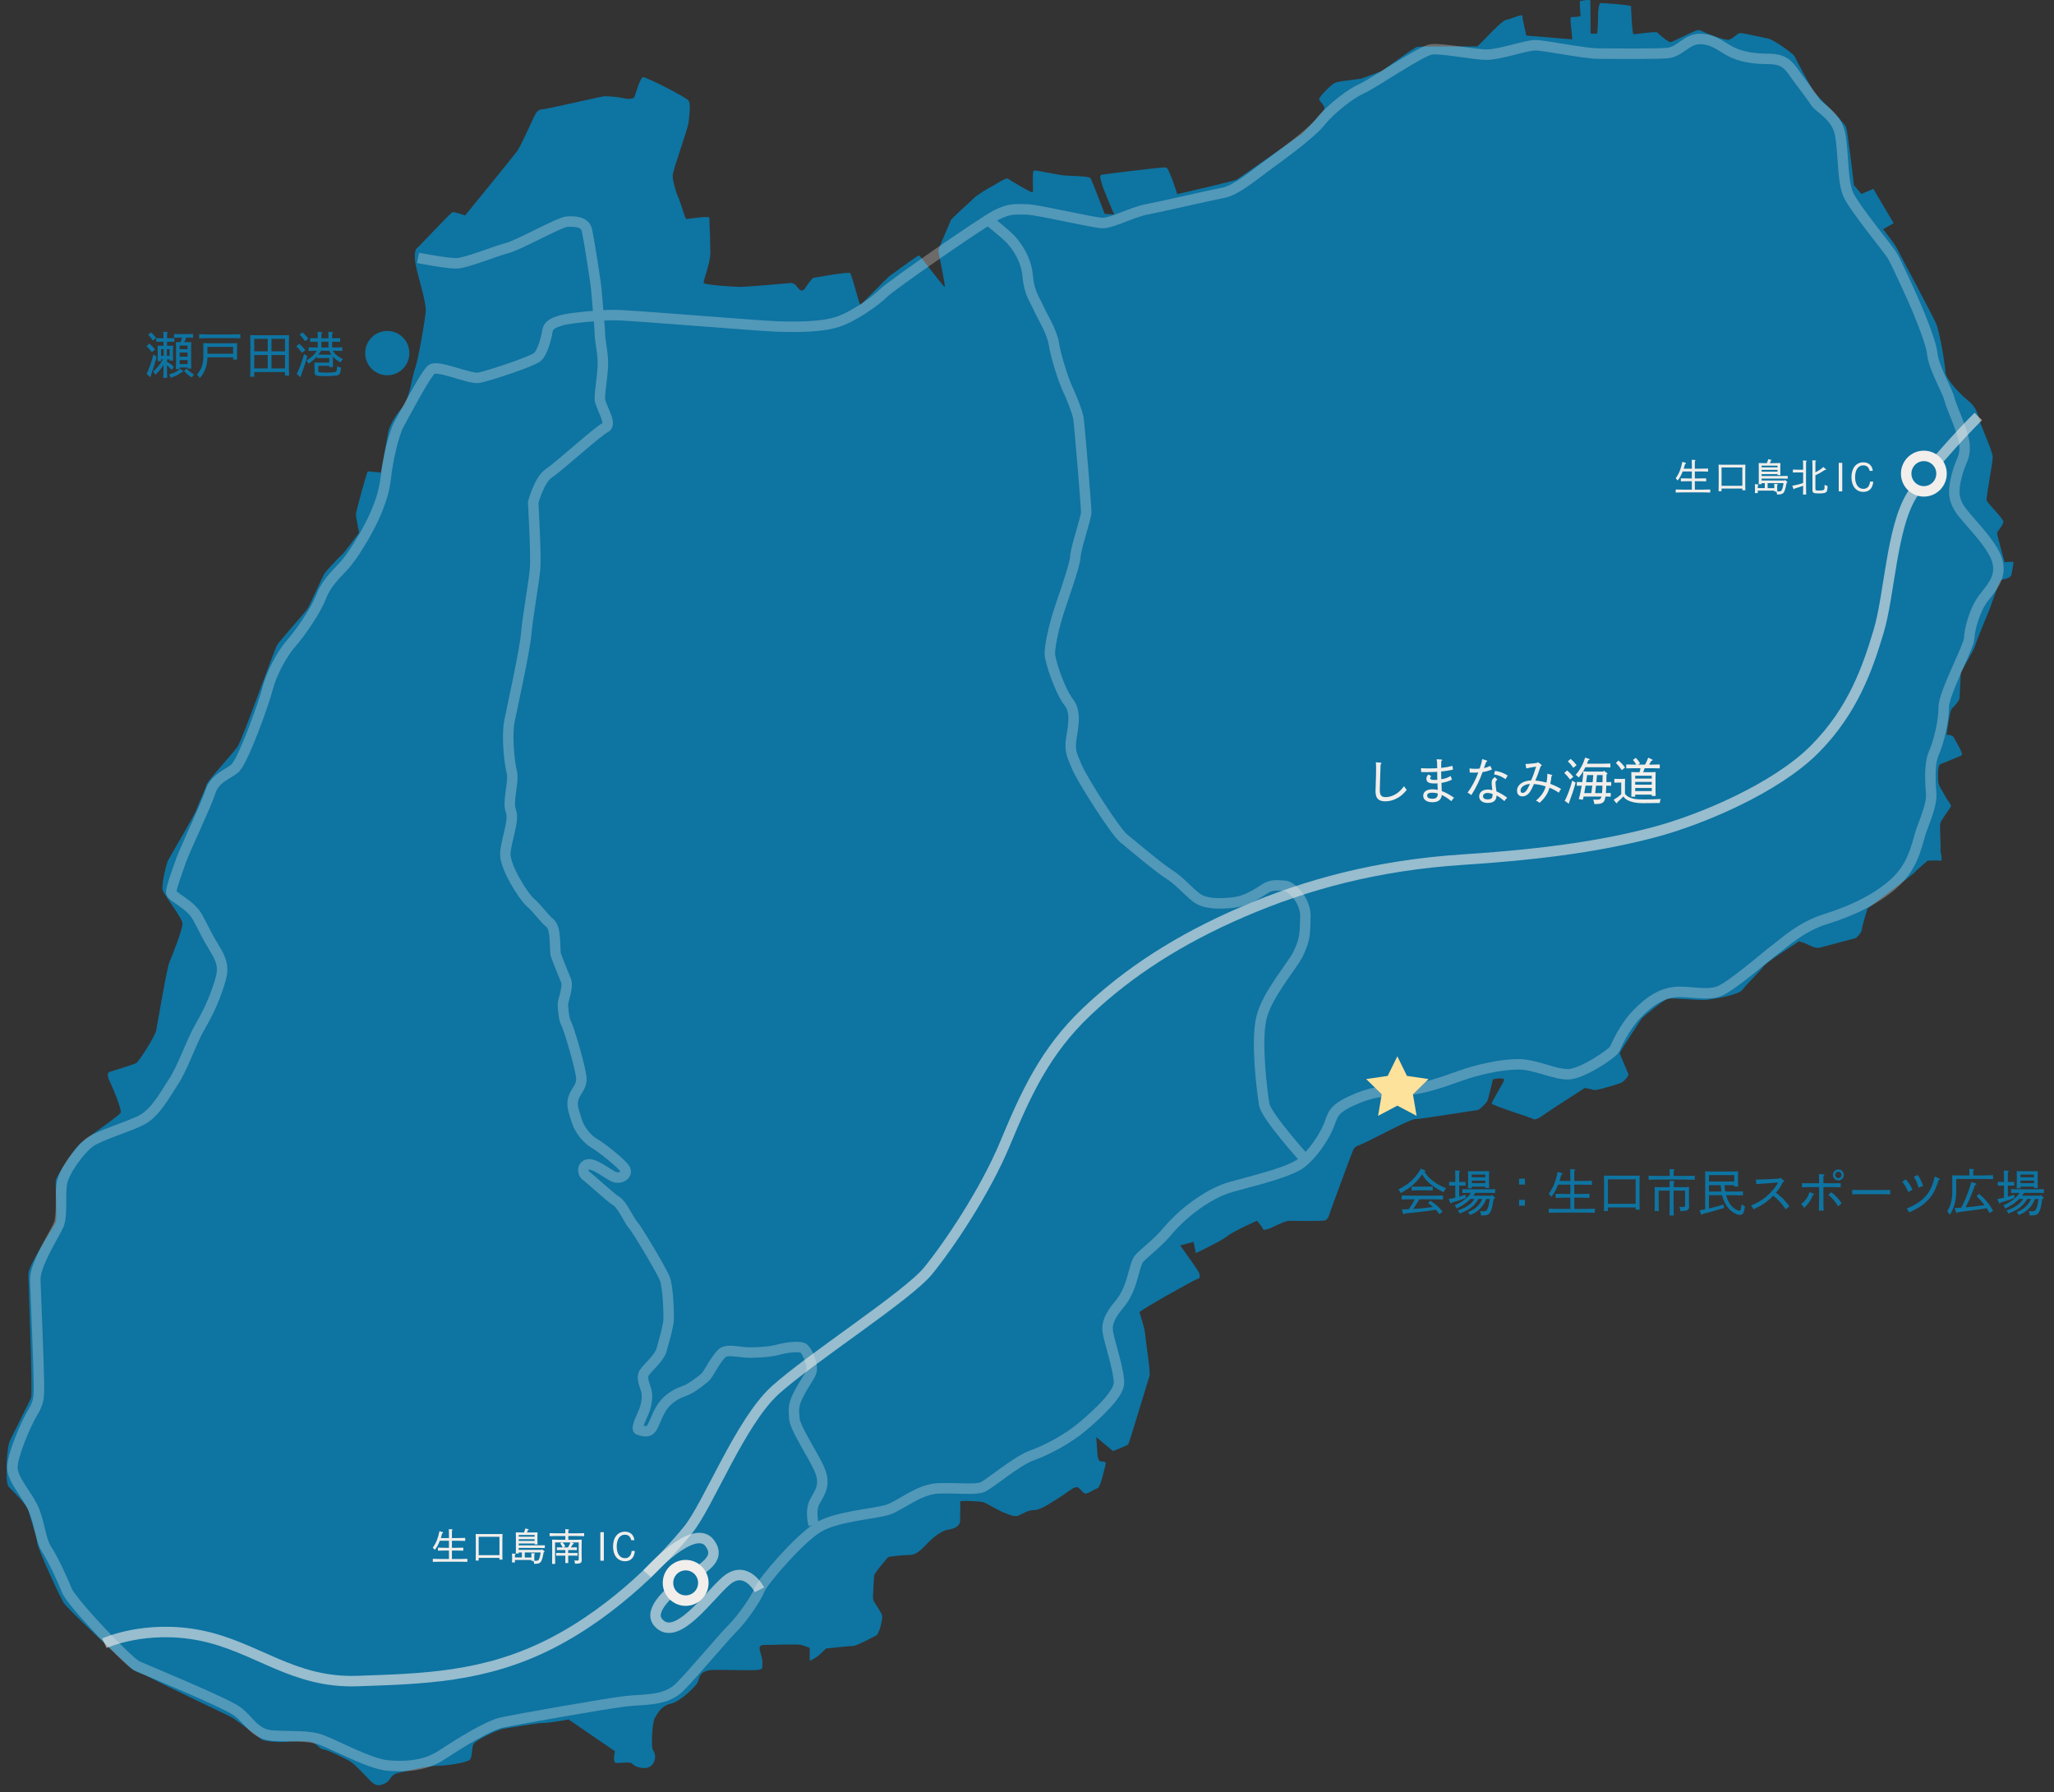 <svg width="196" height="171" viewBox="0 0 196 171" fill="none" xmlns="http://www.w3.org/2000/svg">
<rect x="0" y="0" width="196" height="171" fill="#333333" stroke="none"/>
<g clip-path="url(#clip0_2096_2026)">
<path d="M33.212 167.956C33.72 168.15 34.881 169.461 35.317 169.898C35.752 170.335 36.091 170.506 36.744 170.165C37.398 169.825 37.155 169.35 38.075 169.151C38.994 168.951 40.857 168.49 41.728 168.49C42.599 168.49 44.437 168.198 44.776 167.955C45.115 167.712 44.994 166.838 45.164 166.45C45.333 166.062 47.51 165.018 48.091 164.945C48.672 164.872 51.115 164.411 51.769 164.411C52.422 164.411 54.26 164.071 54.26 164.071L58.688 167.106C58.688 167.106 58.397 168.223 58.808 168.223C59.219 168.223 60.187 168.102 60.308 168.271C60.429 168.441 60.889 168.708 61.493 168.708C62.098 168.708 62.461 168.271 62.51 167.713C62.558 167.155 62.244 167.13 62.219 166.597C62.195 166.062 62.229 164.315 62.514 163.877C62.799 163.44 63.066 162.785 64.01 162.566C64.953 162.348 66.381 160.915 66.574 160.527C66.767 160.138 66.622 159.337 68.219 159.337C69.816 159.337 71.824 159.41 72.332 159.337C72.84 159.264 72.743 159.192 72.743 158.512C72.743 157.831 72.042 156.958 72.937 156.958C73.831 156.958 76.154 156.861 76.469 156.958C76.784 157.055 77.267 157.201 77.267 157.274C77.267 157.347 77.267 158.488 77.267 158.488C77.267 158.488 77.727 158.245 77.945 158.099C78.163 157.953 78.816 157.298 78.816 157.298C78.816 157.298 81.09 157.055 81.405 157.055C81.72 157.055 83.316 156.205 83.606 156.059C83.897 155.914 84.187 154.651 84.187 154.263C84.187 153.874 83.364 152.928 83.316 152.587C83.268 152.248 83.413 150.597 83.413 150.354C83.413 150.111 84.623 148.727 84.719 148.606C84.817 148.484 86.51 148.363 86.945 148.363C87.381 148.363 87.962 147.828 88.325 147.44C88.687 147.051 89.655 146.105 90.381 145.983C91.107 145.862 91.615 145.643 91.615 145.085C91.615 144.526 91.663 143.507 91.615 143.313C91.567 143.118 93.429 143.264 93.743 143.313C94.058 143.361 95.026 144.016 95.752 144.308C96.477 144.599 96.816 144.769 97.227 144.599C97.638 144.429 98.05 144.089 98.703 144.089C99.356 144.089 100.493 143.24 101.074 142.9C101.654 142.56 102.404 141.88 102.743 141.905C103.082 141.929 103.299 142.512 103.59 142.512C103.88 142.512 104.413 142.099 104.727 142.002C105.042 141.905 105.428 139.962 105.501 139.72C105.573 139.478 105.356 139.453 105.065 139.453C104.775 139.453 104.727 138.895 104.702 138.482C104.678 138.068 104.605 137.122 104.605 137.122L106.202 138.457C106.202 138.457 107.605 137.923 107.678 137.802C107.75 137.68 109.565 131.683 109.686 131.295C109.807 130.906 109.323 127.993 109.275 127.313C109.227 126.633 108.742 125.346 108.742 125.2C108.742 125.055 114.065 122.044 114.307 122.02C114.549 121.995 114.525 121.607 114.307 121.243C114.089 120.879 112.614 118.839 112.614 118.839L113.896 118.499L114.114 119.568C114.114 119.568 116.533 118.427 117.09 117.965C117.647 117.503 119.944 116.484 119.944 116.484C119.944 116.484 120.428 117.019 120.501 117.237C120.573 117.456 120.912 117.286 121.106 117.237C121.299 117.189 122.63 116.46 123.041 116.484C123.452 116.509 125.654 116.508 125.993 116.484C126.332 116.46 126.622 116.557 126.816 115.974C127.009 115.392 128.993 110.002 129.114 109.759C129.235 109.516 129.308 109.395 129.864 109.201C130.421 109.007 134.486 106.797 134.994 106.797C135.502 106.797 140.825 105.923 140.994 105.923C141.162 105.923 141.792 105.292 141.913 105.073C142.034 104.854 142.421 103.155 142.445 103.033C142.47 102.912 143.558 102.815 143.534 103.033C143.51 103.252 142.349 105.097 142.349 105.292C142.349 105.486 146.172 106.651 146.292 106.772C146.413 106.893 146.849 106.724 147.26 106.408C147.672 106.092 151.228 103.81 151.228 103.81C151.228 103.81 151.833 103.908 152.075 104.004C152.317 104.102 154.446 103.422 154.688 103.324C154.93 103.227 155.438 102.669 155.39 102.498C155.341 102.328 154.567 100.629 154.567 100.483C154.567 100.338 156.478 97.448 156.623 97.23C156.768 97.011 158.801 95.36 159.187 95.288C159.575 95.215 162.212 95.458 162.768 95.409C163.324 95.36 165.889 94.972 166.276 94.437C166.663 93.903 168.042 92.592 168.259 92.228C168.477 91.864 171.67 89.824 171.67 89.824C171.67 89.824 172.106 89.922 172.59 90.164C173.073 90.406 173.364 90.504 173.727 90.407C174.09 90.31 177.09 89.508 177.09 89.508C177.09 89.508 177.622 89.096 177.67 88.659C177.718 88.222 178.203 86.692 178.203 86.692C178.203 86.692 182.557 83.439 182.727 83.22C182.896 83.002 183.937 82.127 183.937 82.127C183.937 82.127 184.905 82.079 185.17 82.127C185.436 82.176 185.122 81.302 185.17 80.987C185.219 80.671 185.05 78.777 185.17 78.486C185.291 78.195 186.09 77.102 186.162 76.956C186.235 76.811 185.824 76.374 185.63 75.985C185.436 75.596 184.952 74.941 184.952 74.577C184.952 74.213 184.831 73.047 185.194 72.902C185.557 72.756 186.936 72.198 187.178 72.076C187.42 71.955 186.452 70.425 186.379 70.279C186.307 70.134 185.751 70.109 185.751 70.109C185.751 70.109 186.041 67.9 186.21 67.681C186.38 67.463 186.985 66.905 186.985 66.613C186.985 66.322 187.105 64.477 187.105 64.258C187.105 64.04 188.363 62.073 188.485 61.588C188.606 61.102 189.67 58.601 189.887 58.043C190.105 57.485 190.783 55.299 191.049 55.299C191.315 55.299 191.847 55.105 191.92 54.887C191.992 54.668 192.138 53.746 192.138 53.648C192.138 53.551 191.291 53.648 191.291 53.648C191.291 53.648 190.565 51.05 190.565 50.88C190.565 50.71 191.17 50.104 191.17 49.788C191.17 49.472 189.646 48.016 189.573 47.748C189.501 47.481 190.154 44.203 190.154 43.621C190.154 43.038 188.969 40.586 188.775 39.736C188.581 38.886 188.067 38.424 187.67 38.114C187.273 37.804 185.686 36.256 185.641 35.503C185.596 34.751 185.112 31.742 184.759 30.901C184.407 30.061 181.276 24.263 181.055 23.776C180.834 23.29 179.688 21.873 179.688 21.873L180.702 21.298L178.762 18.023L177.615 18.509L176.91 17.669C176.91 17.669 176.336 12.624 176.16 12.137C175.984 11.65 173.382 9.128 173.161 8.862C172.941 8.596 171.397 5.72 171.265 5.41C171.133 5.1 169.192 3.773 168.752 3.684C168.311 3.596 166.326 3.153 166.062 3.153C165.797 3.153 165.488 3.596 165.047 3.773C164.606 3.951 162.448 3.011 162.232 2.891C162.016 2.771 161.393 3.131 161.106 3.251C160.819 3.371 159.62 3.973 159.428 4.021C159.237 4.069 158.254 3.251 158.158 3.107C158.062 2.962 156.025 3.275 155.881 3.275C155.737 3.275 155.641 0.75 155.641 0.606C155.641 0.461 152.909 0.293 152.741 0.293C152.574 0.293 152.502 1.062 152.502 1.182C152.502 1.302 152.478 3.179 152.382 3.202C152.286 3.226 151.783 3.202 151.783 3.202C151.783 3.202 151.759 0.268 151.759 0.076C151.759 -0.116 150.92 0.1 150.801 0.076C150.681 0.052 150.824 1.447 150.824 1.519C150.824 1.591 150.081 1.639 149.938 1.639C149.794 1.639 149.914 2.505 149.938 2.746C149.962 2.986 150.034 3.756 150.034 3.756L145.648 3.395C145.648 3.395 145.265 1.76 145.265 1.519C145.265 1.279 144.09 1.856 143.779 1.88C143.467 1.904 142.533 2.842 142.173 3.227C141.814 3.612 140.975 4.429 140.975 4.429C140.975 4.429 135.727 4.429 135.319 4.453C134.912 4.477 131.988 6.762 131.724 6.834C131.461 6.907 130.143 7.436 129.855 7.508C129.568 7.58 127.674 7.725 127.314 7.941C126.955 8.157 125.781 9.312 125.876 9.504C125.972 9.696 126.404 10.081 126.38 10.346C126.356 10.61 124.415 12.631 124.199 12.799C123.983 12.967 118.208 17.032 117.992 17.152C117.777 17.273 112.337 18.523 112.337 18.523C112.337 18.523 111.57 16.022 111.258 15.974C110.946 15.925 105.362 16.623 105.147 16.671C104.931 16.72 104.955 16.863 105.123 17.489C105.291 18.114 106.321 20.471 106.321 20.471L105.41 20.399C105.41 20.399 104.188 17.152 104.044 16.984C103.9 16.816 102.319 16.792 101.576 16.743C100.833 16.695 98.867 16.191 98.652 16.287C98.436 16.383 98.676 18.355 98.508 18.355C98.34 18.355 96.375 17.201 96.183 17.056C95.992 16.912 95.177 17.513 94.698 17.754C94.218 17.994 93.164 18.643 92.852 18.98C92.54 19.317 90.719 20.88 90.695 21.072C90.672 21.264 89.545 23.669 89.545 23.91C89.545 24.151 90.264 27.373 90.144 27.373C90.025 27.373 87.796 24.391 87.7 24.367C87.603 24.343 85.016 26.243 84.824 26.387C84.632 26.531 82.187 29.08 82.091 29.08C81.996 29.08 81.301 26.266 81.133 26.074C80.965 25.882 77.754 26.507 77.634 26.507C77.514 26.507 77.035 27.18 76.915 27.372C76.796 27.565 76.628 27.854 76.34 27.661C76.052 27.469 75.932 26.963 75.381 27.011C74.83 27.06 71.355 27.372 70.636 27.372C69.918 27.372 67.281 27.18 67.161 27.011C67.042 26.843 67.784 25.207 67.784 24.101C67.784 22.995 67.688 20.999 67.688 20.782C67.688 20.565 65.579 20.902 65.483 20.902C65.388 20.902 64.86 19.05 64.716 18.81C64.572 18.569 64.189 17.294 64.189 16.765C64.189 16.236 65.603 12.437 65.699 11.715C65.795 10.994 65.915 9.959 65.723 9.623C65.531 9.286 61.697 7.362 61.385 7.362C61.073 7.362 60.618 9.118 60.522 9.286C60.427 9.454 59.9 9.478 59.42 9.358C58.94 9.238 57.91 9.166 57.623 9.19C57.335 9.214 52.062 10.441 51.703 10.441C51.344 10.441 51.152 10.754 50.96 11.138C50.768 11.523 49.688 13.958 49.348 14.425C49.007 14.892 44.383 20.56 44.383 20.56C44.383 20.56 43.359 20.186 43.172 20.248C42.986 20.31 39.945 23.58 39.79 23.674C39.635 23.767 39.479 24.234 39.666 25.262C39.852 26.289 40.69 28.843 40.628 29.684C40.566 30.524 39.883 34.479 39.604 35.165C39.325 35.85 39.107 38.092 38.332 38.964C37.556 39.836 37.121 40.832 37.059 41.175C36.998 41.518 36.346 45.099 36.346 45.099C36.346 45.099 35.197 44.974 35.105 44.974C35.012 44.974 33.956 48.867 33.956 49.085C33.956 49.303 34.267 50.829 34.267 50.829C34.267 50.829 32.777 52.853 32.591 52.978C32.405 53.103 31.164 54.41 30.947 54.753C30.73 55.096 29.55 57.805 29.302 58.147C29.054 58.49 26.727 61.106 26.448 61.542C26.169 61.978 23.127 70.604 22.662 71.258C22.196 71.912 19.807 74.496 19.714 74.87C19.621 75.244 18.969 76.583 18.782 77.175C18.596 77.766 16.145 81.846 16.021 82.126C15.896 82.406 15.369 84.399 15.524 84.929C15.679 85.459 17.417 87.607 17.417 88.136C17.417 88.666 16.424 91.251 16.176 91.78C15.928 92.309 15.028 97.697 14.904 98.32C14.78 98.942 13.228 101.309 13.011 101.434C12.793 101.559 10.466 102.275 10.466 102.275C10.466 102.275 10.062 102.368 10.466 103.178C10.869 103.988 11.614 105.918 11.521 106.167C11.428 106.416 8.356 108.534 7.766 109.001C7.176 109.468 5.346 112.24 5.315 112.676C5.284 113.112 5.47 116.257 5.315 116.631C5.159 117.005 2.708 120.742 2.708 121.552C2.708 122.361 3.142 132.918 2.956 133.386C2.77 133.853 1.032 137.247 0.908 137.559C0.784 137.87 0.629 139.022 0.629 139.894C0.629 140.766 0.598 141.607 0.846 141.887C1.094 142.167 2.522 143.476 2.708 144.16C2.894 144.845 3.484 146.527 3.546 147.181C3.608 147.835 5.656 152.226 6.06 152.911C6.463 153.596 12.049 158.703 12.421 159.108C12.793 159.513 13.569 159.669 14.438 160.136C15.307 160.603 21.544 163.592 22.01 163.811C22.475 164.029 24.833 165.866 24.989 165.99C25.144 166.115 26.354 166.271 27.254 166.208C28.154 166.146 28.495 166.115 29.395 166.177C30.295 166.239 30.388 166.894 30.853 166.925C31.319 166.956 33.212 167.956 33.212 167.956Z" fill="#0E74A2"/>
<path opacity="0.6" d="M61.759 150.173C61.759 150.173 66.262 145.127 67.767 147.298C68.815 148.808 67.056 149.616 65.42 150.763C64.037 151.733 61.795 153.628 62.807 154.812C64.524 156.823 67.628 152.261 69.294 150.84C71.201 149.213 72.472 151.698 72.472 151.698" stroke="#F1EEEB" stroke-miterlimit="10"/>
<g opacity="0.3">
<path d="M190.649 53.76C190.371 52.199 188.163 50.068 187.269 48.92C186.374 47.773 186.324 46.925 186.722 45.378C187.119 43.832 187.517 43.782 187.467 42.534C187.417 41.287 186.224 38.942 186.026 38.094C185.827 37.245 184.534 35.15 184.385 33.753C184.235 32.356 182.545 28.564 182.545 28.564C182.545 28.564 180.954 25.022 180.557 24.374C180.159 23.725 176.977 19.884 176.38 18.586C175.784 17.289 175.933 14.591 175.585 12.799C175.237 11.007 173.597 10.354 173.199 9.705C172.801 9.057 171.757 7.76 171.061 6.762C170.365 5.764 169.669 5.614 168.525 5.614C167.381 5.614 166.089 5.415 165.144 4.916C164.2 4.417 163.503 3.719 162.211 3.719C160.919 3.719 160.322 4.966 159.079 5.066C157.836 5.165 153.958 5.116 152.567 5.116C151.174 5.116 147.396 4.317 146.501 4.317C145.607 4.317 143.121 5.215 141.878 5.215C140.635 5.215 137.552 4.567 136.558 4.716C135.564 4.866 130.89 8.059 129.946 8.458C129.001 8.857 127.062 10.304 126.018 11.601C124.975 12.898 121.792 15.143 120.648 15.991C119.505 16.84 117.865 18.187 116.77 18.386C115.676 18.586 110.755 19.733 109.412 19.983C108.07 20.232 106.131 21.28 105.236 21.28C104.341 21.28 98.972 19.983 97.978 19.983C96.983 19.983 96.387 19.833 95.044 20.532C93.702 21.23 85.051 27.217 84.306 27.966C83.56 28.714 81.472 30.211 79.931 30.71C78.39 31.209 76.202 31.209 74.313 31.159C72.424 31.109 60.144 30.061 58.652 30.061C57.16 30.061 54.227 30.36 53.581 30.561C52.935 30.761 52.338 30.951 52.239 31.579C52.139 32.207 51.791 33.604 51.294 34.053C50.797 34.502 46.521 35.9 45.676 36.049C44.831 36.198 41.747 34.778 41.173 35.251C40.599 35.723 38.617 39.492 38.07 40.489C37.523 41.487 36.976 44.081 36.827 45.478C36.678 46.876 36.28 48.073 35.634 49.47C34.988 50.867 33.646 53.112 32.8 54.01C31.955 54.908 31.11 55.706 30.613 57.004C30.115 58.301 28.624 60.446 27.779 61.394C26.933 62.342 25.89 64.288 25.542 65.684C25.194 67.082 23.155 72.769 22.36 73.368C21.564 73.966 20.471 74.316 20.073 75.563C19.675 76.81 17.637 81.101 17.338 81.949C17.04 82.798 16.294 84.756 16.344 85.174C16.394 85.591 18.134 86.24 18.83 87.487C19.526 88.734 19.575 89.034 20.52 90.581C21.465 92.127 21.316 92.776 20.719 94.472C20.122 96.169 19.625 97.017 18.929 98.264C18.233 99.512 17.437 101.856 16.593 103.154C15.747 104.451 14.852 106.147 13.56 106.845C12.267 107.544 9.334 108.342 8.439 109.09C7.544 109.839 6.103 111.735 5.903 112.932C5.704 114.129 6.003 116.025 5.555 116.973C5.108 117.921 3.318 120.715 3.367 122.112C3.417 123.509 3.715 130.793 3.715 131.991C3.715 133.188 3.765 133.737 3.119 134.784C2.472 135.832 1.18 138.875 1.18 140.023C1.18 141.171 2.572 142.617 3.168 143.915C3.765 145.212 3.864 146.958 4.461 147.856C5.058 148.754 5.953 150.7 6.4 151.797C6.847 152.895 12.217 158.582 13.112 158.982C14.007 159.381 21.415 162.425 22.608 163.272C23.801 164.121 24.249 165.517 26.088 165.617C27.927 165.717 29.419 165.567 30.662 166.016C31.905 166.465 35.285 168.311 36.976 168.46C38.666 168.61 40.555 168.51 42.146 167.463C43.737 166.415 46.521 164.669 47.863 164.369C49.206 164.07 57.956 162.523 59.746 162.324C61.535 162.124 63.524 162.324 64.867 160.977C66.209 159.63 68.893 156.386 69.888 155.389C70.882 154.391 72.175 152.495 72.473 151.696C72.771 150.898 76.252 146.857 78.042 145.759C79.831 144.662 83.461 144.462 84.704 144.063C85.947 143.664 87.687 142.067 89.576 142.017C91.465 141.967 93.007 142.167 93.703 141.917C94.399 141.668 96.934 139.423 98.475 138.874C100.017 138.325 102.006 137.227 103.348 136.08C104.69 134.933 106.778 133.037 106.778 131.939C106.778 130.842 105.983 128.347 105.834 127.649C105.684 126.95 105.336 126.202 106.778 124.506C108.221 122.809 108.121 120.664 108.767 120.016C109.413 119.367 110.557 118.519 111.501 117.371C112.446 116.224 114.981 113.929 117.567 113.23C120.152 112.531 123.184 111.783 124.228 110.935C125.273 110.086 126.217 108.69 126.714 107.592C127.212 106.494 127.012 105.945 128.951 105.047C130.89 104.149 132.034 104.099 133.774 104.049C135.514 103.999 137.552 103.301 139.193 102.702C140.834 102.104 143.17 101.555 144.86 101.555C146.551 101.555 148.34 102.553 149.683 102.503C151.025 102.453 153.859 100.511 154.058 100.134C154.256 99.759 154.903 98.112 156.195 96.765C157.488 95.418 158.582 94.819 159.775 94.669C160.968 94.519 162.758 95.019 163.951 94.619C165.144 94.22 168.724 91.077 169.42 90.578C170.116 90.079 171.806 88.436 174.242 87.687C176.678 86.936 179.264 85.739 181.003 84.043C182.743 82.346 182.992 80.151 183.39 79.103C183.788 78.055 184.335 76.659 184.285 75.81C184.235 74.962 184.036 73.017 184.533 71.869C185.031 70.721 185.478 68.826 185.478 67.479C185.478 66.132 187.914 61.641 187.914 60.893C187.914 60.145 188.411 58.199 189.256 57.101C190.102 56.005 190.898 55.157 190.649 53.76Z" stroke="#F1EEEB" stroke-miterlimit="10"/>
<path d="M77.642 145.479C77.642 145.479 77.258 144.145 77.77 143.247C78.281 142.349 78.742 141.682 78.281 140.425C77.821 139.168 75.878 136.346 75.801 135.371C75.725 134.396 75.674 133.985 76.389 132.702C77.105 131.42 77.504 131.089 77.463 130.496C77.423 129.903 76.978 128.803 76.62 128.623C76.261 128.443 75.137 128.546 74.293 128.777C73.45 129.008 72.35 129.06 71.532 129.06C70.714 129.06 69.717 128.777 69.129 128.983C68.541 129.188 67.621 131.086 67.339 131.368C67.058 131.651 65.933 132.497 65.421 132.677C64.91 132.856 64.118 133.164 63.453 133.908C62.788 134.652 62.532 135.73 62.175 136.269C61.816 136.807 61.178 136.474 60.947 136.423C60.717 136.371 61.024 135.602 61.357 134.883C61.689 134.165 61.842 133.267 61.664 132.652C61.484 132.036 61.178 131.471 61.484 130.984C61.791 130.497 62.916 129.573 63.121 128.829C63.325 128.085 63.811 126.443 63.811 125.828C63.811 125.212 63.76 122.8 63.427 121.979C63.094 121.158 60.768 117.259 60.436 116.925C60.104 116.591 59.362 114.924 58.826 114.616C58.289 114.308 56.371 112.513 55.936 112.205C55.501 111.897 55.578 111.076 56.243 111.101C56.909 111.127 57.956 111.999 58.57 112.282C59.183 112.564 59.976 112.076 59.618 111.512C59.261 110.948 57.241 109.383 56.678 109.075C56.116 108.767 55.298 107.843 55.042 106.971C54.786 106.1 54.48 105.458 54.735 104.74C54.991 104.021 55.502 103.739 55.476 102.892C55.451 102.046 54.249 97.992 54.019 97.633C53.789 97.273 53.712 96.016 53.712 95.785C53.712 95.554 54.249 94.118 54.019 93.579C53.789 93.041 53.201 91.578 53.048 91.142C52.894 90.706 53.124 88.628 52.486 88.089C51.846 87.55 51.309 86.715 50.619 86.119C49.929 85.523 48.175 82.722 48.22 81.465C48.265 80.208 49.109 78.291 48.753 77.399C48.397 76.507 49.064 74.545 48.842 73.698C48.62 72.851 48.33 70.235 48.613 68.816C48.897 67.396 50.075 62.095 50.217 60.438C50.358 58.782 50.971 55.469 51.066 54.19C51.16 52.913 50.877 47.943 50.877 47.943C50.877 47.943 51.443 45.766 52.387 45.15C53.33 44.534 57.056 41.127 57.764 40.796C58.471 40.464 57.292 38.808 57.245 38.098C57.198 37.388 57.575 35.542 57.528 34.453C57.481 33.365 57.245 32.466 57.245 31.897C57.245 31.33 56.962 28.442 56.914 27.732C56.867 27.022 56.207 22.904 56.019 22.005C55.83 21.106 54.792 21.106 54.085 21.153C53.377 21.2 49.415 23.425 48.425 23.661C47.435 23.898 44.463 25.128 43.52 25.128C42.577 25.128 39.889 24.608 39.889 24.608" stroke="#F1EEEB" stroke-miterlimit="10"/>
<path d="M124.563 110.642C124.563 110.642 120.821 106.508 120.634 105.379C120.447 104.25 119.837 99.498 120.353 97.193C120.868 94.887 123.353 92.158 123.916 90.935C124.479 89.712 124.51 89.226 124.547 88.149C124.582 87.072 124.582 86.963 124.332 86.282C124.081 85.6 123.223 84.558 122.578 84.522C121.934 84.486 121.397 84.378 120.754 84.773C120.109 85.169 119.072 85.954 117.676 86.118C116.281 86.282 115.136 86.21 114.42 85.815C113.704 85.419 112.631 84.091 111.593 83.445C110.556 82.799 107.944 80.573 107.192 79.962C106.441 79.352 103.328 74.503 102.755 73.175C102.183 71.846 102.147 71.631 102.183 70.841C102.218 70.051 102.863 68.112 102.003 67.034C101.145 65.957 100.179 63.048 100.179 62.367C100.179 61.684 100.465 60.284 100.823 59.027C101.181 57.77 102.576 54.036 102.612 53.138C102.648 52.24 103.65 49.476 103.65 48.865C103.65 48.254 103.005 40.477 102.898 39.859C102.791 39.241 102.147 37.661 101.861 37.087C101.575 36.512 100.752 34.07 100.573 32.849C100.393 31.628 99.427 30.156 99.105 29.402C98.784 28.648 98.211 28.001 98.068 26.349C97.924 24.697 97.03 23.513 96.529 22.938C96.028 22.364 94.278 20.99 94.278 20.99" stroke="#F1EEEB" stroke-miterlimit="10"/>
</g>
<path d="M36.956 35.809C38.12 35.809 39.064 34.862 39.064 33.694C39.064 32.526 38.12 31.579 36.956 31.579C35.791 31.579 34.848 32.526 34.848 33.694C34.848 34.862 35.791 35.809 36.956 35.809Z" fill="#0E74A2"/>
<path opacity="0.6" d="M9.966 156.794C9.966 156.794 13.905 154.983 19.199 156.068C24.493 157.152 27.95 160.621 34.108 160.404C40.266 160.187 46.208 160.079 52.582 156.826C58.956 153.574 63.71 148.37 65.654 145.985C67.599 143.599 70.624 135.685 73.973 132.65C77.323 129.614 86.614 123.651 88.558 121.266C90.502 118.881 93.96 113.785 95.904 109.123C97.849 104.461 99.685 100.342 103.683 96.547C107.68 92.753 112.542 89.609 118.592 87.007C124.641 84.404 131.34 82.561 139.659 82.019C147.978 81.477 153.271 80.609 157.808 79.417C162.346 78.225 169.476 75.189 173.149 71.503C176.823 67.817 178.224 63.724 179.269 60.227C180.314 56.73 180.488 50.437 182.405 47.289C184.321 44.142 188.775 39.74 188.775 39.74" stroke="#F1EEEB" stroke-miterlimit="10"/>
<path d="M14.256 32.786C14.508 33.005 14.617 33.124 14.802 33.345L14.484 33.603C14.279 33.33 14.175 33.212 13.979 33.02L14.256 32.786ZM14.945 34.046C14.741 34.809 14.669 35.029 14.46 35.631C14.427 35.717 14.413 35.769 14.384 35.865V35.908C14.384 35.941 14.365 35.965 14.341 35.965C14.322 35.965 14.313 35.961 14.279 35.931L13.994 35.678C14.189 35.306 14.436 34.595 14.646 33.812L14.945 34.046ZM14.413 31.721C14.594 31.869 14.67 31.951 14.908 32.242L14.589 32.49C14.441 32.26 14.341 32.146 14.141 31.951L14.413 31.721ZM15.583 36.051C15.597 35.765 15.607 35.35 15.607 34.8C15.407 35.144 15.188 35.411 14.832 35.756C14.741 35.603 14.702 35.55 14.617 35.45C14.998 35.115 15.269 34.786 15.554 34.285H15.369V34.456H15.036C15.045 34.342 15.049 34.19 15.049 33.951V33.401C15.049 33.196 15.044 33.105 15.036 32.982C15.14 32.986 15.24 32.991 15.378 32.991H15.606V32.605H15.288C15.13 32.605 15.04 32.605 14.912 32.614V32.266C15.017 32.271 15.188 32.276 15.288 32.276H15.601C15.597 31.951 15.587 31.746 15.578 31.655L15.958 31.689C16.001 31.694 16.03 31.713 16.03 31.737C16.03 31.765 16.001 31.789 15.939 31.827C15.939 31.937 15.939 31.975 15.939 32.276H16.258C16.4 32.276 16.472 32.276 16.634 32.266V32.614C16.534 32.61 16.387 32.605 16.258 32.605H15.935V32.991H16.177C16.33 32.991 16.4 32.986 16.519 32.982C16.515 33.068 16.506 33.253 16.506 33.401V33.917C16.506 34.17 16.511 34.285 16.519 34.409H16.186V34.285H15.934V34.514C16.267 34.714 16.381 34.796 16.586 34.991L16.391 35.306C16.158 35.062 16.044 34.953 15.934 34.857C15.934 35.416 15.939 35.721 15.958 36.051L15.583 36.051ZM15.616 33.316H15.369V33.956H15.616V33.316ZM16.187 33.956V33.316H15.926V33.956H16.187ZM17.448 35.373C17.495 35.402 17.5 35.407 17.5 35.426C17.5 35.464 17.466 35.483 17.395 35.483C17.038 35.75 16.853 35.842 16.296 36.042C16.248 35.904 16.22 35.846 16.139 35.732C16.681 35.565 16.876 35.464 17.191 35.206L17.448 35.373ZM18.423 32.223C18.237 32.213 17.957 32.209 17.771 32.209C17.714 32.361 17.652 32.509 17.581 32.653H17.847C18.028 32.653 18.109 32.647 18.251 32.642C18.247 32.795 18.238 33.111 18.238 33.401V34.328C18.238 34.757 18.242 34.953 18.251 35.167H17.899V35.067H17.143V35.22H16.786C16.796 35.039 16.8 34.753 16.8 34.381V33.401C16.8 33.015 16.8 32.858 16.786 32.642C16.915 32.647 17.028 32.653 17.233 32.653C17.29 32.509 17.337 32.361 17.376 32.209H17.28C17.009 32.209 16.891 32.209 16.615 32.223V31.869C16.786 31.879 17.072 31.883 17.28 31.883H17.756C18.028 31.883 18.146 31.878 18.422 31.869L18.423 32.223ZM17.899 33.32V32.976H17.143V33.32H17.899ZM17.144 34.037H17.9V33.64H17.144V34.037ZM17.144 34.743H17.9V34.357H17.144V34.743ZM17.786 35.187C18.123 35.483 18.262 35.583 18.518 35.726C18.413 35.85 18.375 35.903 18.313 36.022C18.037 35.86 17.78 35.645 17.566 35.396L17.786 35.187Z" fill="#0E74A2"/>
<path d="M19.796 34.093C19.786 34.49 19.744 34.767 19.639 35.067C19.51 35.459 19.363 35.717 19.068 36.075C18.982 35.927 18.911 35.841 18.792 35.76C19.258 35.182 19.41 34.729 19.405 33.927V33.169C19.405 32.939 19.401 32.858 19.392 32.743C19.558 32.748 19.705 32.754 19.915 32.754H22.108C22.342 32.754 22.446 32.754 22.631 32.743C22.627 32.83 22.618 33.016 22.618 33.813C22.618 34.066 22.622 34.185 22.631 34.309H22.246V34.095H19.796V34.093ZM22.931 32.279C22.678 32.265 22.274 32.26 21.984 32.26H19.948C19.581 32.26 19.405 32.265 19.001 32.279V31.893C19.248 31.903 19.677 31.912 19.948 31.912H21.984C22.369 31.912 22.607 31.907 22.931 31.893V32.279ZM22.246 33.1H19.796V33.755H22.246V33.1Z" fill="#0E74A2"/>
<path d="M24.261 35.951H23.876C23.886 35.76 23.89 35.464 23.89 35.063V32.734C23.885 32.132 23.885 32.132 23.876 31.975C24.005 31.98 24.118 31.985 24.281 31.985H27.177C27.358 31.985 27.439 31.98 27.582 31.975C27.577 32.128 27.568 32.448 27.568 32.734V34.997C27.568 35.436 27.573 35.627 27.582 35.837H27.197V35.502H24.262L24.261 35.951ZM25.546 32.332H24.261V33.526H25.546V32.332ZM24.261 33.874V35.154H25.546V33.874H24.261ZM27.196 33.526V32.332H25.907V33.526H27.196ZM25.907 35.154H27.196V33.874H25.907V35.154Z" fill="#0E74A2"/>
<path d="M28.549 32.8C28.816 33.034 28.939 33.163 29.139 33.41L28.82 33.669C28.611 33.382 28.497 33.248 28.273 33.038L28.549 32.8ZM29.329 33.993C29.129 34.691 29.039 34.968 28.792 35.626C28.749 35.736 28.735 35.774 28.706 35.864C28.711 35.878 28.711 35.893 28.711 35.902C28.711 35.94 28.692 35.964 28.663 35.964C28.649 35.964 28.635 35.959 28.601 35.93L28.316 35.677C28.526 35.295 28.801 34.55 29.021 33.782L29.329 33.993ZM28.863 31.712C29.091 31.907 29.215 32.041 29.429 32.308L29.111 32.556C28.925 32.289 28.811 32.155 28.587 31.936L28.863 31.712ZM30.318 32.604C29.933 32.604 29.829 32.604 29.59 32.614V32.27C29.733 32.275 29.976 32.28 30.318 32.28C30.318 31.85 30.318 31.826 30.309 31.66L30.68 31.693C30.737 31.698 30.766 31.712 30.766 31.741C30.766 31.77 30.737 31.798 30.671 31.837V32.28H31.341C31.341 31.85 31.341 31.826 31.332 31.66L31.698 31.693C31.755 31.698 31.784 31.712 31.784 31.741C31.784 31.77 31.76 31.798 31.693 31.837V32.28C32.127 32.28 32.264 32.275 32.46 32.27V32.614C32.312 32.609 32.046 32.604 31.693 32.604V33.153H32.093C32.331 33.153 32.469 33.148 32.664 33.139V33.487C32.522 33.483 32.25 33.474 32.093 33.474H31.756C31.974 33.817 32.203 33.998 32.731 34.281C32.613 34.391 32.565 34.443 32.479 34.576C32.169 34.395 31.946 34.228 31.77 34.028C31.765 34.104 31.765 34.181 31.765 34.257V34.563C31.765 34.72 31.765 34.84 31.776 35.03H31.423V34.911H30.381V35.35C30.381 35.436 30.395 35.484 30.428 35.503C30.5 35.536 30.738 35.556 31.109 35.556C31.328 35.556 31.718 35.536 31.88 35.522C31.99 35.512 32.075 35.469 32.103 35.412C32.151 35.311 32.151 35.311 32.165 34.953C32.298 35.011 32.36 35.025 32.541 35.067C32.498 35.545 32.46 35.66 32.308 35.769C32.184 35.855 31.756 35.889 30.805 35.889C30.148 35.889 30.015 35.822 30.015 35.492V34.962C30.015 34.804 30.015 34.719 30.005 34.595C30.143 34.6 30.148 34.6 30.567 34.6H31.423V34.161C30.59 34.161 30.486 34.161 30.247 34.17V34.009C30.014 34.281 29.753 34.505 29.434 34.705C29.381 34.572 29.353 34.519 29.244 34.4C29.757 34.075 29.971 33.884 30.233 33.474H30.014C29.786 33.474 29.686 33.478 29.448 33.487V33.139C29.591 33.149 29.834 33.153 30.014 33.153H30.319L30.318 32.604ZM30.628 33.473C30.552 33.597 30.471 33.721 30.386 33.836C30.528 33.845 30.675 33.845 31.213 33.845C31.351 33.845 31.485 33.84 31.623 33.84C31.536 33.726 31.465 33.602 31.404 33.473H30.628ZM31.341 32.604H30.671V33.153H31.341V32.604Z" fill="#0E74A2"/>
<path d="M135.933 111.652C135.994 111.671 136.023 111.7 136.023 111.733C136.023 111.767 136.013 111.781 135.928 111.81C136.241 112.282 136.517 112.559 136.993 112.869C137.322 113.079 137.554 113.204 137.997 113.385C137.873 113.518 137.831 113.585 137.745 113.757C137.208 113.49 136.813 113.242 136.475 112.965C136.156 112.702 135.952 112.463 135.699 112.057C135.466 112.416 135.223 112.697 134.891 113.002C134.572 113.294 134.325 113.461 133.654 113.847C133.582 113.676 133.544 113.618 133.444 113.494C134.12 113.146 134.491 112.878 134.891 112.459C135.191 112.143 135.348 111.933 135.58 111.518L135.933 111.652ZM137.36 115.858C137.246 115.71 137.131 115.567 137.013 115.428C136.381 115.542 135.99 115.595 135.295 115.662C134.448 115.744 134.448 115.744 134.063 115.786C134.016 115.848 133.987 115.873 133.958 115.873C133.939 115.873 133.906 115.844 133.897 115.81L133.763 115.4H133.901C134.077 115.4 134.253 115.39 134.429 115.386C134.547 115.219 134.666 115.047 134.771 114.865C134.852 114.727 134.928 114.579 135.004 114.435H134.615C134.262 114.435 134.115 114.441 133.763 114.455V114.072C133.958 114.082 134.371 114.087 134.615 114.087H136.841C137.188 114.087 137.398 114.087 137.692 114.072V114.455C137.469 114.445 137.093 114.435 136.841 114.435H135.438C135.38 114.531 135.333 114.612 135.295 114.67C135.091 115.009 135.014 115.133 134.843 115.362C135.476 115.324 136.113 115.252 136.741 115.166C136.589 115.037 136.432 114.918 136.275 114.794L136.494 114.57C137.07 114.966 137.236 115.114 137.654 115.605L137.36 115.858ZM136.717 113.586C136.579 113.581 136.38 113.576 136.241 113.576H135.18C134.995 113.576 134.91 113.576 134.705 113.586V113.223C134.843 113.228 135.042 113.233 135.18 113.233H136.241C136.427 113.233 136.513 113.233 136.717 113.223V113.586Z" fill="#0E74A2"/>
<path d="M138.87 113.127H138.657C138.499 113.127 138.409 113.127 138.281 113.132V112.774C138.385 112.779 138.557 112.779 138.657 112.779H138.87V112.396C138.87 112.043 138.865 111.81 138.851 111.681L139.246 111.715C139.303 111.715 139.327 111.733 139.327 111.762C139.327 111.79 139.303 111.814 139.237 111.853V112.779H139.466C139.608 112.779 139.679 112.779 139.847 112.774V113.132C139.741 113.127 139.594 113.127 139.466 113.127H139.237V114.187C139.442 114.129 139.642 114.063 139.836 113.991L139.87 114.311C139.57 114.435 139.175 114.569 138.552 114.746C138.51 114.817 138.486 114.836 138.452 114.836C138.429 114.836 138.405 114.812 138.391 114.779L138.238 114.406C138.452 114.373 138.662 114.335 138.871 114.282L138.87 113.127ZM141.834 114.407C141.624 114.875 141.496 115.061 141.234 115.328C140.953 115.61 140.744 115.744 140.268 115.944C140.202 115.801 140.174 115.753 140.083 115.667C140.644 115.414 140.891 115.237 141.144 114.917C141.277 114.746 141.362 114.607 141.457 114.407H141.081C140.881 114.741 140.729 114.932 140.5 115.128C140.191 115.39 139.906 115.548 139.288 115.796C139.23 115.648 139.202 115.605 139.112 115.51C139.701 115.29 139.977 115.142 140.282 114.889C140.439 114.76 140.558 114.622 140.7 114.407H140.315C140.282 114.445 140.244 114.478 140.202 114.517C139.854 114.837 139.541 115.047 138.998 115.31C138.932 115.171 138.898 115.118 138.804 115.018C139.426 114.723 139.75 114.512 140.068 114.183C140.164 114.088 140.25 113.988 140.373 113.82H140.112C139.883 113.82 139.783 113.825 139.546 113.835V113.467C139.688 113.477 139.931 113.481 140.112 113.481H142.11C142.347 113.481 142.486 113.477 142.676 113.467V113.835C142.533 113.83 142.266 113.82 142.11 113.82H140.783C140.721 113.911 140.659 114.002 140.593 114.093H142.319L142.376 114.021L142.624 114.241C142.652 114.265 142.662 114.283 142.662 114.303C142.662 114.336 142.643 114.355 142.586 114.379L142.524 114.403C142.419 115.148 142.348 115.425 142.21 115.654C142.058 115.916 141.934 115.965 141.339 115.984C141.311 115.807 141.297 115.741 141.23 115.569C141.349 115.573 141.43 115.578 141.539 115.578C141.739 115.578 141.844 115.541 141.896 115.449C142.01 115.244 142.096 114.91 142.148 114.49L142.159 114.409H141.834V114.407ZM140.444 113.223V113.389H140.079C140.088 113.28 140.092 113.127 140.092 112.883V112.173C140.092 111.967 140.087 111.876 140.079 111.752C140.183 111.757 140.283 111.757 140.421 111.757H141.758C141.91 111.757 141.977 111.757 142.1 111.752C142.09 111.833 142.086 112.024 142.086 112.173V112.865C142.086 113.122 142.091 113.232 142.1 113.361H141.734V113.223H140.444ZM141.734 112.077H140.444V112.339H141.734V112.077ZM141.734 112.65H140.444V112.898H141.734V112.65Z" fill="#0E74A2"/>
<path d="M145.514 112.469V113.032H144.957V112.469H145.514ZM145.514 114.483V115.046H144.957V114.483H145.514Z" fill="#0E74A2"/>
<path d="M149.846 114.278H149.394C149.018 114.278 148.847 114.283 148.447 114.297V113.911C148.713 113.92 149.113 113.929 149.394 113.929H149.846V113.036H148.681C148.657 113.103 148.628 113.171 148.594 113.242C148.413 113.667 148.29 113.877 148.042 114.188C148.019 114.159 148 114.14 147.985 114.126C147.885 114.007 147.861 113.988 147.785 113.92C148.237 113.271 148.452 112.737 148.637 111.815L148.989 111.921C149.07 111.944 149.103 111.973 149.103 112.011C149.103 112.049 149.074 112.073 148.975 112.106C148.917 112.335 148.87 112.517 148.813 112.689H149.846V112.269C149.846 111.915 149.84 111.682 149.831 111.553L150.236 111.581C150.288 111.586 150.317 111.605 150.317 111.634C150.317 111.658 150.288 111.686 150.227 111.725C150.222 111.835 150.222 111.968 150.222 112.269V112.689H150.959C151.335 112.689 151.573 112.684 151.911 112.67V113.056C151.663 113.047 151.245 113.037 150.959 113.037H150.222V113.93H150.721C151.102 113.93 151.34 113.925 151.668 113.911V114.297C151.435 114.288 151.002 114.278 150.721 114.278H150.222V115.353H151.235C151.616 115.353 151.854 115.348 152.187 115.334V115.72C151.949 115.71 151.521 115.701 151.235 115.701H148.738C148.362 115.701 148.19 115.706 147.791 115.72V115.334C148.057 115.344 148.457 115.353 148.738 115.353H149.846V114.278Z" fill="#0E74A2"/>
<path d="M153.435 115.557H153.054C153.064 115.375 153.068 115.098 153.068 114.717V112.931C153.063 112.325 153.063 112.325 153.054 112.173C153.182 112.177 153.296 112.182 153.458 112.182H156.061C156.237 112.182 156.322 112.177 156.465 112.173C156.455 112.325 156.451 112.645 156.451 114.588C156.451 115.027 156.451 115.218 156.465 115.428H156.08V115.213H153.435L153.435 115.557ZM156.08 114.865V112.531H153.435V114.865H156.08Z" fill="#0E74A2"/>
<path d="M159.327 112.206C159.327 111.738 159.327 111.715 159.322 111.547L159.712 111.575C159.769 111.58 159.798 111.595 159.798 111.623C159.798 111.652 159.774 111.681 159.708 111.719C159.703 111.819 159.703 111.848 159.703 112.205H160.768C161.144 112.205 161.382 112.201 161.715 112.186V112.573C161.478 112.563 161.049 112.553 160.768 112.553H158.266C157.89 112.553 157.719 112.559 157.319 112.573V112.19C157.585 112.201 157.985 112.205 158.266 112.205H159.327V112.206ZM160.469 113.28C160.773 113.28 160.945 113.275 161.173 113.261C161.168 113.409 161.168 113.409 161.163 114.192V114.57C161.163 114.684 161.168 114.804 161.173 114.923C161.178 115.057 161.178 115.071 161.178 115.114C161.178 115.472 161.03 115.553 160.345 115.568C160.336 115.391 160.322 115.319 160.256 115.152C160.393 115.166 160.469 115.171 160.589 115.171C160.77 115.171 160.793 115.147 160.793 114.976V113.606H159.704V114.999C159.704 115.501 159.709 115.73 159.723 115.978H159.314C159.324 115.768 159.328 115.439 159.328 114.999V113.606H158.277V114.431C158.281 115.358 158.281 115.358 158.29 115.558H157.891C157.901 115.372 157.905 114.924 157.905 114.627V114.192C157.9 113.409 157.9 113.409 157.895 113.261C158.081 113.275 158.352 113.28 158.604 113.28H159.327C159.322 112.974 159.317 112.774 159.308 112.673L159.722 112.702C159.769 112.707 159.798 112.726 159.798 112.755C159.798 112.779 159.774 112.807 159.708 112.845C159.708 112.912 159.708 112.922 159.703 113.28H160.469Z" fill="#0E74A2"/>
<path d="M164.549 113.09C164.572 113.295 164.596 113.495 164.63 113.696H165.658C165.924 113.696 166.043 113.696 166.319 113.686V114.059C166.143 114.049 165.847 114.044 165.658 114.044H164.711C164.887 114.67 165.139 115.061 165.543 115.338C165.728 115.457 165.867 115.52 165.986 115.52C166.019 115.52 166.052 115.501 166.066 115.477C166.119 115.387 166.152 115.239 166.171 115.047L166.185 114.918C166.309 115.004 166.362 115.033 166.509 115.095C166.495 115.2 166.49 115.252 166.462 115.4C166.4 115.725 166.295 115.926 166.066 115.926C165.648 115.926 165.096 115.563 164.777 115.086C164.564 114.761 164.425 114.455 164.33 114.045H163.074V115.31C163.526 115.215 163.907 115.11 164.459 114.942L164.521 115.258C163.916 115.453 163.061 115.692 162.485 115.83C162.447 115.897 162.418 115.921 162.389 115.921C162.366 115.921 162.337 115.897 162.323 115.863L162.181 115.486C162.376 115.448 162.551 115.419 162.714 115.386V112.196C162.714 111.986 162.714 111.896 162.699 111.772C162.866 111.777 163.014 111.781 163.223 111.781H165.34C165.568 111.781 165.678 111.781 165.864 111.772C165.854 111.858 165.849 112.044 165.849 112.196V112.717C165.849 112.97 165.855 113.084 165.864 113.213H165.479C165.479 113.18 165.483 113.137 165.483 113.09H164.549ZM165.486 112.741V112.13H163.074V112.741H165.486ZM163.074 113.09V113.696H164.263C164.23 113.495 164.206 113.29 164.187 113.09H163.074Z" fill="#0E74A2"/>
<path d="M169.022 112.879C168.233 112.937 167.947 112.96 167.595 112.989L167.553 112.554C167.962 112.549 168.499 112.54 168.994 112.507L169.827 112.454L169.897 112.368L170.212 112.64C170.245 112.669 170.259 112.688 170.259 112.712C170.259 112.749 170.245 112.759 170.145 112.783C169.893 113.27 169.727 113.514 169.46 113.805C169.974 114.177 170.388 114.592 170.749 115.098L170.402 115.39C169.993 114.798 169.717 114.502 169.203 114.091C168.675 114.65 168.161 115.003 167.324 115.394C167.253 115.228 167.211 115.16 167.096 115.032C168.019 114.626 168.461 114.306 169.008 113.733C169.266 113.466 169.451 113.223 169.674 112.83L169.022 112.879Z" fill="#0E74A2"/>
<path d="M173.05 113.891C173.079 113.9 173.098 113.92 173.098 113.943C173.098 113.972 173.079 113.991 173.007 114.025C172.741 114.622 172.579 114.851 172.152 115.256C172.056 115.075 172.004 115.018 171.861 114.917C172.299 114.54 172.499 114.268 172.67 113.758L173.05 113.891ZM173.587 112.908C173.583 112.311 173.578 112.158 173.564 112.024L174.02 112.058C174.068 112.063 174.097 112.077 174.097 112.106C174.097 112.134 174.073 112.158 174.007 112.196C173.997 112.325 173.997 112.616 173.997 112.907H175.077C175.314 112.907 175.453 112.902 175.647 112.897V113.284C175.5 113.279 175.234 113.274 175.077 113.274H173.997V114.343C173.997 114.93 174.002 115.188 174.02 115.513H173.564C173.583 115.207 173.587 114.945 173.587 114.363V113.274H172.522C172.293 113.274 172.189 113.274 171.951 113.284V112.897C172.093 112.902 172.336 112.907 172.522 112.907H173.587V112.908ZM175.39 115.104C175.162 114.693 174.877 114.354 174.472 114.011L174.739 113.758C175.152 114.059 175.462 114.392 175.733 114.822L175.39 115.104ZM175.942 112.11C175.942 112.401 175.714 112.631 175.424 112.631C175.134 112.631 174.905 112.401 174.905 112.11C174.905 111.82 175.134 111.59 175.424 111.59C175.714 111.59 175.942 111.82 175.942 112.11ZM175.119 112.11C175.119 112.272 175.262 112.416 175.424 112.416C175.585 112.416 175.729 112.273 175.729 112.11C175.729 111.948 175.586 111.805 175.424 111.805C175.262 111.805 175.119 111.948 175.119 112.11Z" fill="#0E74A2"/>
<path d="M180.369 113.963C180.146 113.952 179.77 113.948 179.517 113.948H177.596C177.244 113.948 177.096 113.948 176.744 113.963V113.537C176.939 113.548 177.353 113.557 177.596 113.557H179.517C179.865 113.557 180.074 113.552 180.369 113.537V113.963Z" fill="#0E74A2"/>
<path d="M181.856 112.525C182.128 112.826 182.318 113.132 182.498 113.524L182.094 113.743C181.894 113.294 181.765 113.075 181.519 112.76L181.856 112.525ZM185.044 112.454C185.086 112.473 185.106 112.492 185.106 112.516C185.106 112.554 185.068 112.583 184.987 112.612C184.653 113.691 184.326 114.201 183.75 114.727C183.322 115.113 182.946 115.338 182.176 115.691C182.114 115.548 182.071 115.48 181.948 115.318C182.556 115.065 182.832 114.899 183.179 114.65C183.75 114.244 184.131 113.724 184.364 113.118C184.454 112.889 184.516 112.684 184.621 112.263L185.044 112.454ZM182.994 112.11C183.222 112.425 183.398 112.798 183.507 113.165L183.083 113.328C182.936 112.855 182.87 112.693 182.632 112.296L182.994 112.11Z" fill="#0E74A2"/>
<path d="M189.237 112.158C189.618 112.158 189.85 112.153 190.184 112.139V112.512C189.937 112.502 189.508 112.493 189.237 112.493H186.669V113.591C186.669 114.555 186.479 115.276 186.055 115.916C185.969 115.758 185.922 115.696 185.808 115.581C186.145 115.066 186.293 114.455 186.293 113.595V112.574C186.293 112.373 186.293 112.278 186.279 112.149C186.44 112.154 186.602 112.159 186.807 112.159H187.93C187.93 111.676 187.93 111.605 187.925 111.524L188.301 111.558C188.358 111.563 188.387 111.581 188.387 111.61C188.387 111.634 188.363 111.663 188.296 111.701L188.292 112.159H189.237V112.158ZM189.85 115.748C189.765 115.591 189.675 115.434 189.575 115.286C189.056 115.381 187.748 115.557 186.839 115.663C186.801 115.725 186.773 115.753 186.744 115.753C186.72 115.753 186.687 115.725 186.677 115.696L186.511 115.276C186.725 115.262 186.94 115.247 187.158 115.233L187.344 114.841C187.643 114.221 187.853 113.667 188.124 112.779L188.49 112.908C188.562 112.932 188.6 112.961 188.6 112.995C188.6 113.032 188.567 113.052 188.458 113.076C188.272 113.63 188.143 113.959 187.92 114.47C187.858 114.613 187.858 114.613 187.582 115.162L187.563 115.2C188.168 115.147 188.772 115.086 189.372 114.99C189.333 114.937 189.295 114.889 189.257 114.841C189.034 114.564 188.796 114.306 188.62 114.145L188.844 113.911C189.377 114.345 189.805 114.856 190.195 115.524L189.85 115.748Z" fill="#0E74A2"/>
<path d="M191.229 113.127H191.015C190.858 113.127 190.767 113.127 190.639 113.132V112.774C190.744 112.779 190.915 112.779 191.015 112.779H191.229V112.396C191.229 112.043 191.224 111.81 191.21 111.681L191.605 111.715C191.662 111.715 191.685 111.733 191.685 111.762C191.685 111.79 191.662 111.814 191.596 111.853V112.779H191.824C191.966 112.779 192.038 112.779 192.205 112.774V113.132C192.1 113.127 191.953 113.127 191.824 113.127H191.596V114.187C191.8 114.129 192 114.063 192.195 113.991L192.229 114.311C191.929 114.435 191.534 114.569 190.911 114.746C190.868 114.817 190.844 114.836 190.811 114.836C190.787 114.836 190.763 114.812 190.749 114.779L190.597 114.406C190.811 114.373 191.02 114.335 191.229 114.282V113.127H191.229ZM194.192 114.407C193.983 114.875 193.855 115.061 193.592 115.328C193.312 115.61 193.103 115.744 192.627 115.944C192.561 115.801 192.532 115.753 192.441 115.667C193.002 115.414 193.25 115.237 193.502 114.917C193.635 114.746 193.72 114.607 193.816 114.407H193.439C193.24 114.741 193.087 114.932 192.859 115.128C192.549 115.39 192.264 115.548 191.646 115.796C191.589 115.648 191.56 115.605 191.47 115.51C192.06 115.29 192.336 115.142 192.64 114.889C192.797 114.76 192.916 114.622 193.059 114.407H192.674C192.64 114.445 192.602 114.478 192.56 114.517C192.213 114.837 191.899 115.047 191.356 115.31C191.29 115.171 191.257 115.118 191.162 115.018C191.785 114.723 192.109 114.512 192.427 114.183C192.522 114.088 192.608 113.988 192.731 113.82H192.47C192.242 113.82 192.142 113.825 191.904 113.835V113.467C192.047 113.477 192.289 113.481 192.47 113.481H194.468C194.706 113.481 194.844 113.477 195.034 113.467V113.835C194.892 113.83 194.625 113.82 194.468 113.82H193.141C193.08 113.911 193.018 114.002 192.951 114.093H194.678L194.735 114.021L194.982 114.241C195.011 114.265 195.02 114.283 195.02 114.303C195.02 114.336 195.001 114.355 194.944 114.379L194.882 114.403C194.778 115.148 194.706 115.425 194.569 115.654C194.416 115.916 194.293 115.965 193.698 115.984C193.669 115.807 193.655 115.741 193.588 115.569C193.707 115.573 193.788 115.578 193.898 115.578C194.098 115.578 194.202 115.541 194.255 115.449C194.369 115.244 194.454 114.91 194.507 114.49L194.517 114.409H194.192V114.407ZM192.803 113.223V113.389H192.437C192.446 113.28 192.451 113.127 192.451 112.883V112.173C192.451 111.967 192.446 111.876 192.437 111.752C192.542 111.757 192.642 111.757 192.779 111.757H194.116C194.268 111.757 194.335 111.757 194.458 111.752C194.449 111.833 194.444 112.024 194.444 112.173V112.865C194.444 113.122 194.449 113.232 194.458 113.361H194.092V113.223H192.803ZM194.092 112.077H192.803V112.339H194.092V112.077ZM194.092 112.65H192.803V112.898H194.092V112.65Z" fill="#0E74A2"/>
<path d="M161.442 45.916H161.103C160.821 45.916 160.693 45.919 160.393 45.929V45.64C160.593 45.647 160.893 45.654 161.103 45.654H161.442V44.984H160.567C160.55 45.034 160.529 45.084 160.504 45.138C160.367 45.457 160.275 45.614 160.09 45.847C160.072 45.826 160.058 45.812 160.047 45.801C159.972 45.712 159.955 45.697 159.897 45.647C160.236 45.16 160.397 44.759 160.536 44.068L160.799 44.146C160.861 44.164 160.886 44.186 160.886 44.214C160.886 44.243 160.864 44.261 160.789 44.286C160.747 44.458 160.711 44.594 160.668 44.722H161.443V44.408C161.443 44.143 161.438 43.967 161.431 43.871L161.735 43.892C161.774 43.896 161.795 43.91 161.795 43.931C161.795 43.949 161.775 43.971 161.728 43.999C161.725 44.082 161.725 44.182 161.725 44.408V44.722H162.277C162.56 44.722 162.738 44.719 162.991 44.709V44.998C162.806 44.991 162.492 44.984 162.277 44.984H161.725V45.654H162.099C162.384 45.654 162.563 45.65 162.809 45.64V45.929C162.634 45.922 162.31 45.916 162.099 45.916H161.725V46.721H162.484C162.769 46.721 162.948 46.717 163.198 46.707V46.997C163.019 46.99 162.698 46.983 162.484 46.983H160.611C160.329 46.983 160.202 46.987 159.902 46.997V46.707C160.102 46.714 160.401 46.721 160.611 46.721H161.443V45.916H161.442Z" fill="#F1EEEB"/>
<path d="M164.277 46.875H163.992C163.999 46.738 164.003 46.531 164.003 46.244V44.905C163.999 44.45 163.999 44.45 163.992 44.336C164.089 44.34 164.174 44.343 164.296 44.343H166.247C166.379 44.343 166.443 44.34 166.551 44.336C166.543 44.45 166.539 44.691 166.539 46.148C166.539 46.477 166.539 46.621 166.551 46.778H166.261V46.616H164.278L164.277 46.875ZM166.261 46.355V44.604H164.277V46.355H166.261Z" fill="#F1EEEB"/>
<path d="M168.403 46.098H168.1V46.201H167.821C167.825 46.115 167.828 45.997 167.828 45.818V44.5C167.828 44.343 167.828 44.279 167.821 44.186C167.946 44.189 168.053 44.189 168.213 44.189H168.606C168.645 44.096 168.667 44.042 168.681 43.981C168.717 43.842 168.717 43.842 168.731 43.81L169.002 43.878C169.031 43.885 169.048 43.899 169.048 43.916C169.048 43.938 169.034 43.953 168.981 43.967C168.941 44.056 168.919 44.11 168.881 44.189H169.501C169.676 44.189 169.755 44.189 169.894 44.185C169.89 44.25 169.883 44.386 169.883 44.5V44.958C169.883 45.148 169.886 45.234 169.894 45.331H169.616V45.241H168.099V45.42H170.09C170.293 45.42 170.383 45.42 170.59 45.413V45.678C170.457 45.674 170.236 45.667 170.09 45.667H168.099V45.85H170.286L170.333 45.792L170.532 45.968C170.554 45.986 170.565 46 170.565 46.015C170.565 46.04 170.547 46.053 170.504 46.068L170.479 46.079L170.468 46.147C170.443 46.326 170.339 46.749 170.268 46.895C170.193 47.049 170.093 47.132 169.908 47.164C169.836 47.178 169.758 47.182 169.576 47.189C169.554 47.06 169.544 47.006 169.504 46.906H169.312V46.816H167.735V47.053H167.457C167.464 46.97 167.468 46.87 167.468 46.72V46.544C167.468 46.372 167.464 46.261 167.457 46.2L167.742 46.222C167.784 46.225 167.806 46.24 167.806 46.258C167.806 46.279 167.784 46.301 167.734 46.329V46.576H168.402V46.098H168.403ZM169.616 44.594V44.433H168.1V44.594H169.616ZM168.1 44.999H169.616V44.834H168.1V44.999ZM169.313 46.578C169.313 46.348 169.31 46.223 169.302 46.163L169.591 46.188C169.63 46.191 169.652 46.201 169.652 46.224C169.652 46.246 169.63 46.263 169.584 46.295V46.575C169.584 46.736 169.584 46.811 169.592 46.889C169.63 46.893 169.677 46.893 169.734 46.893C169.859 46.893 169.937 46.871 169.973 46.832C170.052 46.75 170.119 46.531 170.159 46.292C170.177 46.202 170.184 46.148 170.191 46.098H168.674V46.578L169.313 46.578Z" fill="#F1EEEB"/>
<path d="M172.048 47.193C172.062 46.914 172.059 46.631 172.062 46.352C171.812 46.441 171.495 46.545 171.263 46.61C171.231 46.66 171.213 46.681 171.188 46.681C171.17 46.681 171.149 46.66 171.138 46.635L171.021 46.355C171.206 46.32 171.391 46.28 171.573 46.234C171.737 46.195 171.902 46.145 172.062 46.091V45.078H171.509C171.338 45.078 171.263 45.078 171.084 45.085V44.806C171.191 44.813 171.373 44.817 171.509 44.817H172.062C172.062 44.659 172.062 44.505 172.059 44.348C172.055 44.211 172.059 44.072 172.041 43.933L172.351 43.958C172.383 43.961 172.404 43.976 172.404 43.997C172.404 44.014 172.387 44.033 172.341 44.065C172.337 44.186 172.337 44.186 172.337 44.985V46.148C172.337 46.682 172.341 46.926 172.351 47.194L172.048 47.193ZM173.233 45.067C173.375 44.995 173.515 44.92 173.646 44.834C173.768 44.751 173.885 44.659 174 44.562L174.228 44.766C174.246 44.78 174.257 44.798 174.257 44.813C174.257 44.834 174.235 44.845 174.203 44.845C174.189 44.845 174.171 44.845 174.135 44.841C173.782 45.078 173.593 45.181 173.233 45.342V46.656C173.233 46.732 173.246 46.767 173.304 46.785C173.365 46.803 173.44 46.807 173.568 46.807C173.864 46.807 174.01 46.778 174.06 46.71C174.099 46.66 174.106 46.599 174.11 46.259C174.206 46.312 174.281 46.342 174.399 46.377C174.367 46.842 174.335 46.921 174.206 46.996C174.102 47.058 173.906 47.083 173.571 47.083C173.051 47.083 172.951 47.029 172.951 46.764V44.455C172.951 44.171 172.947 44.014 172.939 43.918L173.243 43.943C173.286 43.947 173.304 43.957 173.304 43.979C173.304 44.001 173.286 44.018 173.236 44.047C173.233 44.158 173.233 44.247 173.233 44.456V45.067Z" fill="#F1EEEB"/>
<path d="M175.458 46.886V44.164H175.794V46.886H175.458Z" fill="#F1EEEB"/>
<path d="M178.409 44.93C178.331 44.583 178.127 44.404 177.802 44.404C177.32 44.404 177.021 44.834 177.021 45.525C177.021 46.216 177.325 46.646 177.806 46.646C178.177 46.646 178.402 46.402 178.448 45.954H178.752C178.706 46.581 178.366 46.936 177.817 46.936C177.118 46.936 176.672 46.388 176.672 45.536C176.672 44.669 177.114 44.114 177.806 44.114C178.338 44.114 178.666 44.454 178.709 44.93H178.409Z" fill="#F1EEEB"/>
<path d="M131.733 72.772C131.785 72.777 131.823 72.801 131.823 72.839C131.823 72.873 131.804 72.892 131.742 72.934C131.689 74.519 131.666 75.063 131.666 75.422C131.666 75.875 131.832 76.061 132.208 76.061C132.607 76.061 133.04 75.908 133.411 75.617C133.587 75.479 133.74 75.326 133.987 75.016C134.058 75.164 134.101 75.216 134.239 75.369C133.925 75.736 133.749 75.899 133.478 76.071C133.069 76.329 132.626 76.462 132.175 76.462C131.87 76.462 131.638 76.386 131.485 76.238C131.328 76.085 131.257 75.852 131.257 75.483C131.257 75.345 131.271 75.082 131.285 74.614C131.304 74.066 131.309 73.774 131.309 73.292C131.309 73.058 131.309 72.92 131.29 72.733L131.733 72.772Z" fill="#F1EEEB"/>
<path d="M138.548 74.39C138.205 74.562 137.967 74.634 137.549 74.701C137.553 74.959 137.572 75.222 137.577 75.48C137.934 75.618 138.22 75.757 138.753 76.119C138.624 76.248 138.577 76.301 138.501 76.448C138.116 76.148 137.892 76 137.577 75.857C137.535 76.324 137.23 76.549 136.678 76.549C136.145 76.549 135.808 76.306 135.808 75.928C135.808 75.542 136.141 75.313 136.702 75.313C136.863 75.313 137.026 75.331 137.192 75.37C137.187 75.17 137.178 74.95 137.168 74.75C137.087 74.755 137.002 74.759 136.892 74.759C136.297 74.759 136.112 74.598 136.112 74.301C136.112 74.163 136.154 74.057 136.302 73.895L136.573 74.062C136.497 74.143 136.473 74.186 136.473 74.243C136.473 74.373 136.592 74.42 136.901 74.42C136.982 74.42 137.091 74.41 137.154 74.406C137.149 74.153 137.143 73.915 137.143 73.647C136.891 73.661 136.478 73.676 136.13 73.676C135.959 73.676 135.783 73.671 135.612 73.666L135.598 73.299C135.831 73.313 136.021 73.322 136.345 73.322C136.658 73.322 136.916 73.313 137.144 73.299C137.144 72.826 137.13 72.654 137.092 72.444L137.549 72.473C137.596 72.477 137.62 72.496 137.62 72.525C137.62 72.559 137.601 72.578 137.53 72.621C137.53 72.835 137.52 73.055 137.52 73.27C137.944 73.227 138.257 73.169 138.6 73.079L138.652 73.438C138.243 73.528 137.91 73.581 137.52 73.619C137.52 73.896 137.53 74.116 137.534 74.354C137.891 74.297 138.115 74.225 138.429 74.043L138.548 74.39ZM136.673 75.636C136.345 75.636 136.183 75.727 136.183 75.909C136.183 76.109 136.354 76.215 136.664 76.215C137.03 76.215 137.192 76.1 137.202 75.723C137.026 75.66 136.859 75.636 136.673 75.636Z" fill="#F1EEEB"/>
<path d="M140.229 73.321C140.453 73.35 140.582 73.359 140.786 73.359C140.929 73.359 141.034 73.355 141.191 73.335C141.334 72.939 141.419 72.605 141.443 72.433L141.857 72.562C141.895 72.572 141.919 72.6 141.919 72.624C141.919 72.658 141.895 72.682 141.814 72.706C141.742 72.911 141.69 73.059 141.604 73.284C141.875 73.231 142.018 73.174 142.208 73.078L142.37 73.417C142.042 73.555 141.833 73.617 141.471 73.674C141.195 74.448 140.857 75.155 140.4 75.871C140.263 75.747 140.196 75.709 140.039 75.642C140.444 75.083 140.791 74.458 141.067 73.709C140.957 73.722 140.833 73.727 140.729 73.727C140.596 73.727 140.406 73.722 140.244 73.713L140.229 73.321ZM142.884 74.39C142.741 74.501 142.708 74.558 142.708 74.696C142.708 74.849 142.741 75.14 142.794 75.513C143.16 75.684 143.432 75.819 143.831 76.124C143.702 76.223 143.65 76.281 143.555 76.443C143.294 76.219 143.098 76.057 142.808 75.904C142.799 76.395 142.499 76.615 141.961 76.615C141.466 76.615 141.148 76.371 141.148 75.989C141.148 75.598 141.476 75.336 141.961 75.336C142.114 75.336 142.223 75.349 142.399 75.398C142.365 75.073 142.337 74.835 142.337 74.695C142.337 74.448 142.413 74.314 142.647 74.152L142.884 74.39ZM141.919 75.665C141.681 75.665 141.514 75.794 141.514 75.976C141.514 76.171 141.681 76.277 141.956 76.277C142.127 76.277 142.256 76.238 142.332 76.166C142.408 76.094 142.427 75.976 142.427 75.76C142.232 75.689 142.08 75.665 141.919 75.665ZM143.664 74.347C143.283 74.085 143.007 73.97 142.565 73.889L142.665 73.55C143.173 73.641 143.473 73.75 143.868 73.999L143.664 74.347Z" fill="#F1EEEB"/>
<path d="M148.052 73.932C148.1 73.946 148.119 73.956 148.119 73.985C148.119 74.009 148.105 74.023 148.047 74.056C148.024 74.3 147.986 74.553 147.933 74.791C148.276 74.92 148.5 75.016 148.965 75.278C148.87 75.402 148.832 75.464 148.746 75.636C148.457 75.445 148.243 75.317 147.862 75.164C147.705 75.707 147.396 76.18 146.91 76.606C146.763 76.486 146.706 76.447 146.568 76.395C147.082 75.946 147.363 75.545 147.491 75.044C147.206 74.93 146.659 74.819 146.373 74.814C146.097 75.482 145.907 75.722 145.684 75.87C145.56 75.951 145.417 75.989 145.269 75.989C144.956 75.989 144.761 75.793 144.761 75.445C144.761 74.895 145.294 74.5 146.102 74.466C146.283 74.065 146.407 73.721 146.583 73.148C146.274 73.191 145.955 73.249 145.646 73.32L145.565 72.9C145.726 72.895 145.875 72.886 146.45 72.829C146.64 72.809 146.702 72.791 146.759 72.728L147.064 72.953C147.097 72.977 147.116 73.01 147.116 73.034C147.116 73.068 147.083 73.092 147.016 73.11C146.798 73.755 146.688 74.066 146.508 74.481C146.798 74.5 147.179 74.567 147.568 74.676C147.635 74.337 147.649 74.108 147.654 73.826L148.052 73.932ZM145.098 75.436C145.098 75.579 145.164 75.656 145.288 75.656C145.516 75.656 145.712 75.45 145.992 74.801C145.479 74.835 145.098 75.097 145.098 75.436Z" fill="#F1EEEB"/>
<path d="M149.544 73.512C149.81 73.746 149.934 73.874 150.134 74.123L149.815 74.381C149.606 74.095 149.491 73.961 149.268 73.75L149.544 73.512ZM150.352 74.677C150.276 74.944 150.276 74.944 150.186 75.25C150.124 75.474 150.005 75.813 149.844 76.247C149.786 76.4 149.767 76.448 149.734 76.563C149.739 76.586 149.739 76.606 149.739 76.615C149.739 76.648 149.72 76.672 149.696 76.672C149.682 76.672 149.672 76.668 149.634 76.639L149.306 76.415C149.534 76.037 149.848 75.192 150.024 74.49L150.352 74.677ZM149.882 72.414C150.115 72.615 150.239 72.744 150.447 73.015L150.129 73.264C149.948 72.997 149.834 72.862 149.606 72.643L149.882 72.414ZM151.28 73.211C151.1 73.593 150.919 73.866 150.648 74.185C150.515 74.047 150.467 74.004 150.353 73.937C150.766 73.474 151.053 72.949 151.261 72.29L151.609 72.4C151.661 72.419 151.685 72.438 151.685 72.467C151.685 72.504 151.656 72.524 151.566 72.543C151.518 72.657 151.476 72.768 151.433 72.868H153.007C153.273 72.868 153.392 72.862 153.668 72.854V73.226C153.492 73.216 153.197 73.212 153.007 73.212L151.28 73.211ZM150.467 74.615C150.638 74.625 150.814 74.625 150.985 74.629C151.033 74.3 151.076 73.97 151.08 73.641V73.603C151.199 73.613 151.465 73.622 151.622 73.622H152.983L153.049 73.541L153.349 73.76C153.378 73.779 153.387 73.798 153.387 73.823C153.387 73.857 153.382 73.866 153.297 73.904C153.297 74.147 153.292 74.386 153.287 74.63C153.44 74.63 153.597 74.62 153.748 74.615V74.978C153.591 74.973 153.435 74.973 153.277 74.968C153.272 75.202 153.259 75.441 153.24 75.675C153.392 75.675 153.549 75.666 153.701 75.661V76.019C153.535 76.014 153.368 76.01 153.201 76.005C153.144 76.397 153.044 76.56 152.806 76.65C152.678 76.702 152.535 76.721 152.141 76.726C152.112 76.525 152.093 76.459 152.031 76.291C152.159 76.302 152.241 76.302 152.392 76.302C152.673 76.302 152.768 76.24 152.815 76.005H151.113C151.089 76.106 151.065 76.211 151.041 76.311L150.651 76.249C150.775 75.829 150.865 75.4 150.932 74.97C150.775 74.97 150.623 74.974 150.466 74.98V74.615H150.467ZM151.851 75.675C151.885 75.441 151.913 75.202 151.941 74.968H151.299C151.261 75.202 151.223 75.441 151.176 75.675H151.851ZM151.975 74.629C151.999 74.405 152.018 74.18 152.037 73.956H151.446C151.413 74.199 151.38 74.424 151.352 74.629H151.975ZM152.869 75.675C152.893 75.441 152.907 75.202 152.912 74.968H152.298C152.275 75.202 152.241 75.441 152.217 75.675H152.869ZM152.917 74.629C152.921 74.405 152.921 74.18 152.927 73.956H152.389C152.37 74.18 152.351 74.405 152.332 74.629H152.917Z" fill="#F1EEEB"/>
<path d="M155.061 75.746C155.17 75.894 155.28 75.98 155.456 76.066C155.813 76.238 156.117 76.285 156.84 76.285C157.525 76.285 157.992 76.271 158.476 76.243C158.415 76.386 158.4 76.443 158.381 76.62C157.625 76.634 157.387 76.639 156.764 76.639C156.145 76.639 155.679 76.543 155.317 76.357C155.146 76.266 155.023 76.156 154.904 75.999C154.785 76.137 154.689 76.223 154.343 76.538C154.319 76.619 154.305 76.643 154.271 76.643C154.252 76.643 154.228 76.634 154.205 76.606L153.981 76.309C154.124 76.223 154.266 76.133 154.404 76.032C154.509 75.951 154.604 75.871 154.704 75.784V74.672H154.495C154.328 74.672 154.21 74.672 154.047 74.682V74.315C154.157 74.319 154.357 74.324 154.495 74.324H154.632C154.97 74.319 154.97 74.319 155.07 74.315C155.065 74.4 155.065 74.4 155.06 74.739V75.746H155.061ZM154.442 72.567C154.736 72.825 154.875 72.968 155.065 73.24L154.76 73.483C154.575 73.216 154.46 73.077 154.199 72.796L154.442 72.567ZM156.94 73.302C156.892 73.431 156.85 73.555 156.797 73.679H157.587C157.768 73.679 157.848 73.679 157.992 73.669C157.981 73.827 157.981 73.827 157.977 74.428V75.111C157.977 75.546 157.977 75.736 157.992 75.951H157.616V75.822H156.036V76.017H155.665C155.674 75.827 155.678 75.545 155.678 75.177V74.428C155.678 74.046 155.674 73.884 155.665 73.669C155.788 73.679 155.902 73.679 156.069 73.679H156.45C156.487 73.555 156.521 73.431 156.545 73.302H155.846C155.584 73.302 155.465 73.307 155.184 73.316V72.944C155.365 72.953 155.637 72.957 155.846 72.957H156.135C156.022 72.762 155.917 72.619 155.822 72.509L156.093 72.313C156.307 72.533 156.374 72.619 156.498 72.839L156.321 72.957H156.978C157.092 72.757 157.173 72.575 157.278 72.294L157.663 72.476C157.692 72.486 157.705 72.51 157.705 72.534C157.705 72.567 157.672 72.581 157.577 72.591C157.535 72.662 157.535 72.662 157.396 72.906C157.386 72.92 157.377 72.939 157.363 72.958H157.72C157.977 72.958 158.148 72.953 158.381 72.944V73.316C158.205 73.311 157.9 73.302 157.72 73.302L156.94 73.302ZM157.615 74.291V74.018H156.036V74.291H157.615ZM156.036 74.872H157.615V74.605H156.036V74.872ZM157.615 75.192H156.036V75.483H157.615V75.192Z" fill="#F1EEEB"/>
<path d="M42.841 147.95H42.503C42.221 147.95 42.093 147.953 41.793 147.963V147.674C41.993 147.681 42.292 147.688 42.503 147.688H42.841V147.018H41.967C41.95 147.068 41.928 147.119 41.903 147.172C41.767 147.491 41.675 147.649 41.49 147.882C41.472 147.86 41.457 147.846 41.447 147.835C41.372 147.746 41.354 147.731 41.297 147.681C41.636 147.194 41.797 146.793 41.935 146.102L42.2 146.181C42.26 146.198 42.285 146.22 42.285 146.249C42.285 146.277 42.264 146.295 42.189 146.32C42.147 146.492 42.11 146.628 42.068 146.757H42.842V146.442C42.842 146.177 42.839 146.001 42.831 145.905L43.135 145.926C43.173 145.93 43.195 145.944 43.195 145.966C43.195 145.984 43.174 146.005 43.128 146.034C43.124 146.116 43.124 146.216 43.124 146.442V146.757H43.677C43.959 146.757 44.137 146.753 44.391 146.743V147.033C44.205 147.025 43.891 147.018 43.677 147.018H43.124V147.688H43.499C43.784 147.688 43.962 147.684 44.209 147.674V147.963C44.034 147.956 43.709 147.95 43.499 147.95H43.124V148.756H43.884C44.169 148.756 44.347 148.752 44.597 148.741V149.031C44.419 149.024 44.098 149.017 43.884 149.017H42.011C41.729 149.017 41.601 149.021 41.301 149.031V148.741C41.501 148.749 41.801 148.756 42.011 148.756H42.842L42.841 147.95Z" fill="#F1EEEB"/>
<path d="M45.677 148.91H45.392C45.399 148.773 45.403 148.566 45.403 148.279V146.94C45.399 146.485 45.399 146.485 45.392 146.371C45.488 146.375 45.574 146.378 45.695 146.378H47.647C47.779 146.378 47.843 146.375 47.95 146.371C47.943 146.485 47.939 146.726 47.939 148.183C47.939 148.512 47.939 148.655 47.95 148.813H47.661V148.651H45.677V148.91ZM47.661 148.39V146.639H45.677V148.39H47.661Z" fill="#F1EEEB"/>
<path d="M49.802 148.132H49.499V148.236H49.22C49.224 148.15 49.228 148.032 49.228 147.853V146.535C49.228 146.378 49.228 146.314 49.22 146.221C49.345 146.224 49.452 146.224 49.613 146.224H50.005C50.044 146.131 50.066 146.077 50.08 146.016C50.116 145.877 50.116 145.877 50.13 145.844L50.401 145.912C50.43 145.92 50.448 145.934 50.448 145.951C50.448 145.973 50.434 145.988 50.38 146.001C50.341 146.091 50.319 146.145 50.28 146.224H50.901C51.075 146.224 51.155 146.224 51.293 146.22C51.29 146.284 51.282 146.421 51.282 146.535V146.993C51.282 147.183 51.286 147.269 51.293 147.366H51.015V147.276H49.498V147.455H51.49C51.693 147.455 51.782 147.455 51.989 147.448V147.713C51.857 147.709 51.636 147.702 51.49 147.702H49.498V147.885H51.686L51.732 147.827L51.932 148.003C51.953 148.021 51.964 148.035 51.964 148.049C51.964 148.074 51.947 148.088 51.903 148.103L51.878 148.114L51.867 148.182C51.842 148.361 51.739 148.784 51.667 148.93C51.593 149.084 51.493 149.167 51.307 149.199C51.236 149.213 51.158 149.217 50.975 149.224C50.954 149.095 50.943 149.041 50.904 148.941H50.713V148.851H49.136V149.088H48.857C48.865 149.005 48.868 148.904 48.868 148.755V148.579C48.868 148.407 48.865 148.296 48.857 148.235L49.142 148.257C49.185 148.26 49.207 148.274 49.207 148.292C49.207 148.314 49.185 148.335 49.135 148.364V148.611H49.802V148.132ZM51.015 146.628V146.467H49.499V146.628H51.015ZM49.499 147.033H51.016V146.868H49.499V147.033ZM50.713 148.612C50.713 148.383 50.709 148.258 50.702 148.197L50.99 148.223C51.03 148.226 51.051 148.236 51.051 148.258C51.051 148.28 51.03 148.298 50.984 148.33V148.609C50.984 148.771 50.984 148.846 50.991 148.924C51.03 148.928 51.077 148.928 51.134 148.928C51.259 148.928 51.337 148.906 51.372 148.867C51.451 148.784 51.519 148.566 51.558 148.326C51.576 148.237 51.583 148.183 51.591 148.133H50.074V148.613H50.713V148.612Z" fill="#F1EEEB"/>
<path d="M54.626 147.652C54.8 147.652 54.907 147.652 55.05 147.645V147.91C54.943 147.906 54.743 147.903 54.626 147.903H54.218V148.186H54.69C54.864 148.186 54.972 148.186 55.114 148.178V148.446C55.007 148.439 54.807 148.436 54.69 148.436H54.218V148.615C54.218 148.891 54.222 149.009 54.229 149.141H53.941C53.944 149.016 53.948 148.844 53.948 148.615V148.436H53.499C53.327 148.436 53.249 148.439 53.07 148.446V148.178C53.177 148.182 53.359 148.186 53.499 148.186H53.948V147.903H53.563C53.392 147.903 53.313 147.903 53.135 147.91V147.645C53.242 147.649 53.424 147.652 53.563 147.652H53.699C53.631 147.516 53.553 147.394 53.46 147.273L53.617 147.176H52.968V148.383C52.975 149.078 52.975 149.078 52.979 149.228H52.682C52.686 149.074 52.69 148.748 52.69 148.53V147.606C52.686 147.019 52.686 147.019 52.682 146.908C52.871 146.919 53.15 146.926 53.392 146.926H53.949V146.564H53.157C52.882 146.564 52.75 146.568 52.447 146.578V146.292C52.633 146.299 52.954 146.306 53.157 146.306H53.949C53.949 146.127 53.949 146.016 53.942 145.909L54.235 145.93C54.277 145.934 54.298 145.948 54.298 145.969C54.298 145.991 54.28 146.009 54.23 146.041V146.305H55.034C55.322 146.305 55.497 146.302 55.743 146.292V146.578C55.555 146.57 55.251 146.563 55.034 146.563H54.23V146.925H54.798C55.098 146.925 55.269 146.922 55.508 146.907C55.504 147.018 55.504 147.018 55.5 147.605V148.408C55.5 148.486 55.504 148.683 55.508 148.816L55.511 148.863C55.511 149.042 55.458 149.124 55.312 149.171C55.229 149.196 55.126 149.207 54.865 149.209C54.858 149.092 54.848 149.042 54.802 148.895C54.923 148.906 54.987 148.906 55.077 148.906C55.205 148.906 55.222 148.888 55.222 148.759V147.177H54.548L54.727 147.252C54.748 147.259 54.762 147.273 54.762 147.291C54.762 147.316 54.734 147.331 54.666 147.338C54.605 147.445 54.545 147.552 54.477 147.652H54.626ZM54.201 147.652C54.29 147.502 54.376 147.344 54.429 147.176H53.68C53.809 147.316 53.855 147.388 53.944 147.545L53.762 147.652H54.201Z" fill="#F1EEEB"/>
<path d="M57.286 148.92V146.198H57.621V148.92H57.286Z" fill="#F1EEEB"/>
<path d="M60.237 146.965C60.158 146.618 59.954 146.439 59.63 146.439C59.148 146.439 58.849 146.868 58.849 147.56C58.849 148.251 59.152 148.681 59.634 148.681C60.004 148.681 60.229 148.437 60.276 147.989H60.579C60.533 148.616 60.194 148.971 59.644 148.971C58.945 148.971 58.499 148.423 58.499 147.571C58.499 146.704 58.942 146.149 59.634 146.149C60.166 146.149 60.493 146.489 60.536 146.965H60.237Z" fill="#F1EEEB"/>
<path d="M65.429 152.729C66.361 152.729 67.116 151.971 67.116 151.036C67.116 150.101 66.361 149.343 65.429 149.343C64.497 149.343 63.742 150.101 63.742 151.036C63.742 151.971 64.497 152.729 65.429 152.729Z" fill="#0E74A2" stroke="#F1EEEB" stroke-miterlimit="10"/>
<path d="M183.581 46.886C184.513 46.886 185.268 46.128 185.268 45.194C185.268 44.259 184.513 43.501 183.581 43.501C182.65 43.501 181.895 44.259 181.895 45.194C181.895 46.128 182.65 46.886 183.581 46.886Z" fill="#0E74A2" stroke="#F1EEEB" stroke-miterlimit="10"/>
<path d="M133.339 100.792L134.258 102.662L136.314 102.962L134.827 104.417L135.178 106.471L133.339 105.501L131.501 106.471L131.852 104.417L130.364 102.962L132.42 102.662L133.339 100.792Z" fill="#FDE29B"/>
</g>
<defs>
<clipPath id="clip0_2096_2026">
<rect width="194.406" height="170.346" fill="white" transform="translate(0.628)"/>
</clipPath>
</defs>
</svg>
